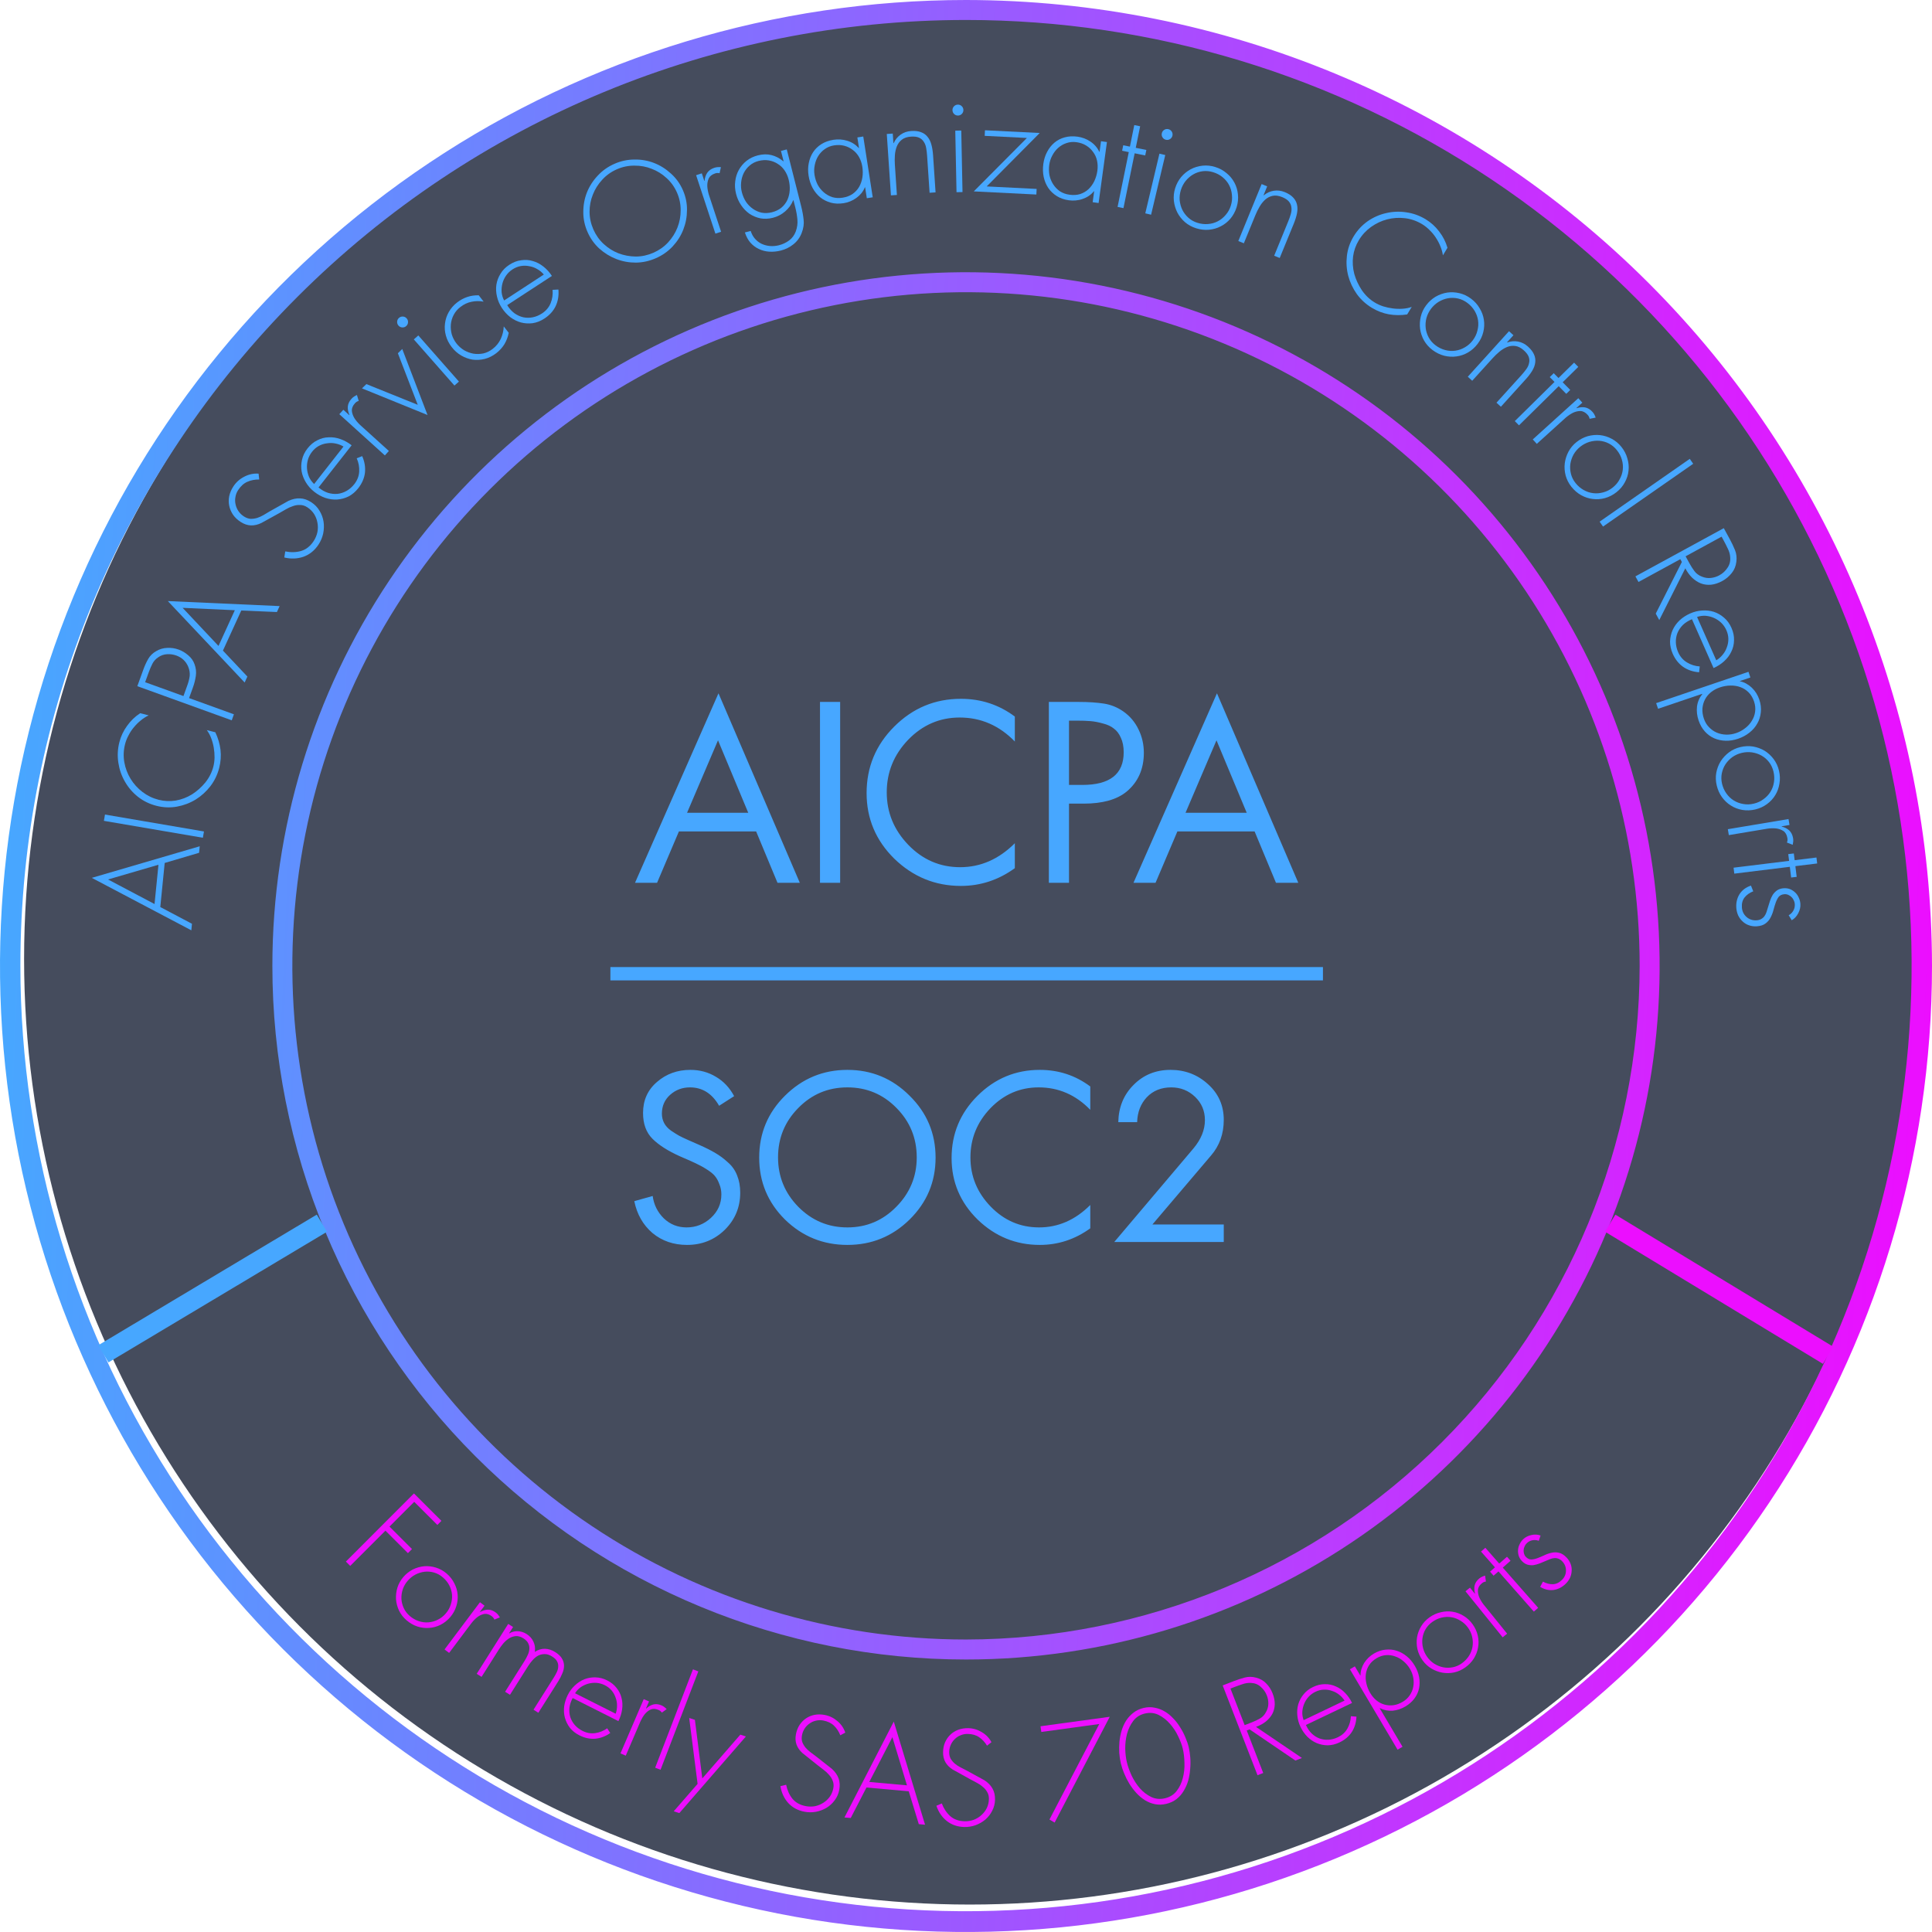 <svg width="98" height="98" viewBox="0 0 98 98" fill="none" xmlns="http://www.w3.org/2000/svg">
<circle opacity="0.76" cx="49.188" cy="48.642" r="47.966" fill="#0B142B"/>
<path d="M49 1.013C58.487 1.013 67.761 3.827 75.649 9.097C83.537 14.368 89.685 21.859 93.315 30.624C96.946 39.389 97.895 49.033 96.045 58.337C94.194 67.642 89.626 76.189 82.917 82.897C76.209 89.605 67.662 94.174 58.358 96.024C49.053 97.875 39.409 96.925 30.644 93.295C21.879 89.664 14.388 83.516 9.117 75.628C3.847 67.74 1.034 58.467 1.034 48.98C1.034 36.258 6.087 24.058 15.083 15.062C24.078 6.067 36.279 1.013 49 1.013ZM49 84.178C55.959 84.178 62.761 82.114 68.547 78.248C74.333 74.382 78.843 68.887 81.506 62.458C84.169 56.029 84.866 48.954 83.508 42.129C82.151 35.304 78.8 29.035 73.879 24.114C68.959 19.194 62.689 15.843 55.864 14.485C49.039 13.127 41.965 13.824 35.535 16.487C29.107 19.15 23.611 23.66 19.745 29.446C15.879 35.232 13.816 42.034 13.816 48.993C13.815 53.614 14.724 58.19 16.492 62.459C18.26 66.728 20.852 70.607 24.119 73.874C27.386 77.142 31.265 79.733 35.535 81.501C39.804 83.269 44.379 84.178 49 84.178ZM49 0C39.308 9.21147e-08 29.834 2.874 21.776 8.258C13.718 13.643 7.438 21.296 3.729 30.25C0.021 39.204 -0.949 49.057 0.942 58.562C2.833 68.067 7.501 76.798 14.354 83.651C21.208 90.503 29.939 95.169 39.445 97.059C48.95 98.949 58.803 97.978 67.756 94.268C76.71 90.558 84.362 84.277 89.745 76.218C95.129 68.159 98.001 58.685 98 48.993C97.986 36.003 92.818 23.548 83.632 14.363C74.446 5.178 61.991 0.013 49 0ZM49 83.164C42.242 83.164 35.635 81.16 30.016 77.405C24.396 73.651 20.017 68.314 17.43 62.07C14.844 55.826 14.167 48.955 15.486 42.327C16.804 35.698 20.059 29.61 24.837 24.831C29.616 20.052 35.705 16.797 42.334 15.479C48.962 14.16 55.833 14.837 62.077 17.423C68.321 20.01 73.657 24.39 77.412 30.009C81.167 35.628 83.171 42.235 83.171 48.993C83.16 58.053 79.557 66.738 73.151 73.144C66.745 79.55 58.059 83.153 49 83.164Z" fill="url(#paint0_linear_252_329)"/>
<path d="M38.355 42.175H34.437L33.33 44.779H32.211L36.445 35.167L40.57 44.779H39.438L38.355 42.175ZM37.954 41.227L36.421 37.552L34.851 41.227H37.954ZM42.616 35.605V44.779H41.594V35.605H42.616ZM51.477 36.347V37.613C50.69 36.802 49.758 36.396 48.679 36.396C47.665 36.396 46.793 36.773 46.063 37.528C45.341 38.282 44.98 39.17 44.98 40.192C44.98 41.214 45.345 42.102 46.075 42.857C46.805 43.611 47.681 43.988 48.703 43.988C49.741 43.988 50.666 43.583 51.477 42.772V44.037C50.65 44.637 49.737 44.938 48.74 44.938C47.442 44.938 46.318 44.479 45.369 43.563C44.428 42.638 43.958 41.527 43.958 40.229C43.958 38.915 44.424 37.791 45.357 36.858C46.298 35.917 47.425 35.447 48.74 35.447C49.762 35.447 50.674 35.747 51.477 36.347ZM54.225 40.764V44.779H53.203V35.605H54.711C55.214 35.605 55.644 35.634 56.001 35.69C56.358 35.747 56.686 35.881 56.986 36.092C57.319 36.327 57.575 36.631 57.753 37.004C57.931 37.369 58.021 37.763 58.021 38.185C58.021 39.012 57.729 39.669 57.145 40.156C56.65 40.561 55.924 40.764 54.967 40.764H54.225ZM54.225 36.554V39.815H54.906C56.301 39.815 56.999 39.264 56.999 38.16C56.999 37.868 56.95 37.621 56.853 37.418C56.764 37.215 56.646 37.061 56.5 36.956C56.362 36.842 56.179 36.757 55.952 36.7C55.725 36.635 55.514 36.595 55.32 36.579C55.125 36.562 54.886 36.554 54.602 36.554H54.225ZM63.64 42.175H59.722L58.615 44.779H57.496L61.73 35.167L65.855 44.779H64.723L63.64 42.175ZM63.239 41.227L61.706 37.552L60.136 41.227H63.239Z" fill="#47A7FF"/>
<path d="M37.239 55.601L36.477 56.09C36.12 55.468 35.627 55.157 34.997 55.157C34.61 55.157 34.276 55.282 33.995 55.532C33.714 55.783 33.574 56.102 33.574 56.489C33.574 56.663 33.612 56.822 33.688 56.967C33.764 57.111 33.881 57.24 34.041 57.354C34.2 57.46 34.333 57.544 34.439 57.604C34.553 57.665 34.712 57.741 34.917 57.832L35.486 58.082C35.813 58.227 36.082 58.363 36.295 58.492C36.507 58.614 36.716 58.769 36.921 58.959C37.133 59.141 37.289 59.361 37.388 59.619C37.494 59.877 37.547 60.169 37.547 60.496C37.547 61.239 37.285 61.869 36.761 62.385C36.238 62.894 35.6 63.148 34.849 63.148C34.166 63.148 33.582 62.947 33.096 62.545C32.618 62.135 32.31 61.596 32.174 60.928L33.107 60.666C33.168 61.114 33.358 61.494 33.676 61.805C33.995 62.108 34.379 62.26 34.826 62.26C35.297 62.26 35.706 62.101 36.056 61.782C36.412 61.456 36.591 61.057 36.591 60.587C36.591 60.397 36.556 60.222 36.488 60.063C36.428 59.896 36.355 59.763 36.272 59.665C36.196 59.566 36.071 59.46 35.896 59.346C35.722 59.232 35.585 59.152 35.486 59.107C35.388 59.054 35.228 58.978 35.008 58.879L34.485 58.651C33.878 58.378 33.415 58.082 33.096 57.764C32.777 57.445 32.618 57.008 32.618 56.455C32.618 55.809 32.853 55.286 33.324 54.883C33.794 54.474 34.359 54.269 35.02 54.269C35.498 54.269 35.93 54.386 36.318 54.622C36.705 54.849 37.012 55.176 37.239 55.601ZM39.819 55.578C40.699 54.705 41.754 54.269 42.984 54.269C44.213 54.269 45.264 54.705 46.137 55.578C47.017 56.443 47.457 57.49 47.457 58.72C47.457 59.949 47.017 60.996 46.137 61.862C45.264 62.719 44.213 63.148 42.984 63.148C41.754 63.148 40.699 62.719 39.819 61.862C38.946 60.996 38.51 59.949 38.51 58.72C38.51 57.49 38.946 56.443 39.819 55.578ZM45.477 56.204C44.794 55.506 43.963 55.157 42.984 55.157C42.005 55.157 41.174 55.506 40.491 56.204C39.808 56.895 39.466 57.729 39.466 58.708C39.466 59.68 39.808 60.515 40.491 61.213C41.181 61.911 42.012 62.26 42.984 62.26C43.955 62.26 44.782 61.911 45.465 61.213C46.156 60.515 46.501 59.68 46.501 58.708C46.501 57.729 46.16 56.895 45.477 56.204ZM55.304 55.111V56.295C54.568 55.536 53.695 55.157 52.686 55.157C51.737 55.157 50.921 55.51 50.238 56.215C49.563 56.921 49.225 57.752 49.225 58.708C49.225 59.665 49.567 60.496 50.25 61.201C50.933 61.907 51.752 62.26 52.709 62.26C53.68 62.26 54.545 61.881 55.304 61.122V62.306C54.53 62.867 53.676 63.148 52.743 63.148C51.529 63.148 50.477 62.719 49.59 61.862C48.709 60.996 48.269 59.957 48.269 58.742C48.269 57.513 48.705 56.462 49.578 55.589C50.459 54.709 51.513 54.269 52.743 54.269C53.699 54.269 54.553 54.55 55.304 55.111ZM58.455 62.112H62.075V63H56.52L60.538 58.253C60.925 57.79 61.119 57.312 61.119 56.819C61.119 56.348 60.952 55.954 60.618 55.635C60.284 55.316 59.882 55.157 59.411 55.157C58.903 55.157 58.489 55.324 58.17 55.658C57.859 55.992 57.696 56.413 57.681 56.921H56.725C56.74 56.162 56.998 55.532 57.499 55.032C58 54.523 58.626 54.269 59.377 54.269C60.113 54.269 60.747 54.512 61.278 54.997C61.809 55.475 62.075 56.079 62.075 56.807C62.075 57.513 61.859 58.117 61.426 58.617L58.455 62.112Z" fill="#47A7FF"/>
<path d="M30.962 49.392H67.106" stroke="url(#paint1_linear_252_329)" stroke-width="0.676" stroke-miterlimit="10"/>
<path d="M81.678 62.046L92.731 68.748" stroke="url(#paint2_linear_252_329)" stroke-width="1.013" stroke-miterlimit="10"/>
<path d="M5.242 68.673L16.328 62.046" stroke="url(#paint3_linear_252_329)" stroke-width="1.013" stroke-miterlimit="10"/>
<path d="M21.011 76.18L19.757 77.436L20.898 78.576L20.692 78.782L19.551 77.642L17.765 79.43L17.545 79.21L20.997 75.754L22.391 77.145L22.185 77.352L21.011 76.18Z" fill="#EC0EFF"/>
<path d="M22.464 80.012C22.33 79.897 22.181 79.815 22.018 79.767C21.858 79.721 21.696 79.707 21.532 79.726C21.374 79.745 21.219 79.794 21.066 79.873C20.919 79.952 20.789 80.057 20.677 80.188C20.567 80.316 20.485 80.459 20.43 80.617C20.378 80.777 20.355 80.939 20.362 81.104C20.372 81.266 20.412 81.422 20.482 81.573C20.551 81.724 20.654 81.857 20.788 81.972C20.926 82.09 21.077 82.176 21.241 82.231C21.404 82.285 21.568 82.306 21.733 82.293C21.897 82.281 22.054 82.236 22.205 82.16C22.358 82.087 22.494 81.981 22.612 81.843C22.733 81.702 22.817 81.55 22.866 81.387C22.92 81.223 22.941 81.059 22.928 80.895C22.916 80.731 22.869 80.572 22.79 80.419C22.714 80.268 22.605 80.133 22.464 80.012ZM22.656 79.818C22.823 79.961 22.953 80.126 23.044 80.311C23.141 80.497 23.197 80.687 23.212 80.882C23.231 81.08 23.208 81.279 23.144 81.48C23.083 81.678 22.981 81.861 22.838 82.028C22.694 82.195 22.529 82.326 22.34 82.421C22.154 82.512 21.962 82.563 21.764 82.576C21.569 82.591 21.371 82.567 21.17 82.503C20.975 82.438 20.794 82.334 20.626 82.191C20.462 82.051 20.334 81.888 20.243 81.702C20.156 81.519 20.104 81.327 20.088 81.126C20.076 80.927 20.099 80.731 20.157 80.537C20.218 80.339 20.318 80.16 20.455 79.999C20.596 79.835 20.757 79.706 20.94 79.612C21.125 79.521 21.317 79.466 21.515 79.447C21.716 79.432 21.915 79.454 22.113 79.516C22.311 79.577 22.492 79.677 22.656 79.818Z" fill="#EC0EFF"/>
<path d="M24.345 81.759L24.355 81.767C24.486 81.692 24.618 81.654 24.75 81.65C24.886 81.649 25.017 81.697 25.145 81.793C25.194 81.829 25.233 81.867 25.263 81.905C25.297 81.947 25.328 81.992 25.357 82.04L25.077 82.154C25.062 82.116 25.043 82.083 25.021 82.056C25.002 82.031 24.977 82.007 24.946 81.983C24.814 81.885 24.687 81.846 24.564 81.867C24.444 81.89 24.329 81.942 24.22 82.022C24.115 82.105 24.016 82.204 23.925 82.319C23.839 82.433 23.764 82.533 23.699 82.619L22.782 83.843L22.549 83.668L24.345 81.273L24.578 81.448L24.345 81.759Z" fill="#EC0EFF"/>
<path d="M25.825 82.846L25.836 82.853C25.968 82.773 26.112 82.736 26.266 82.742C26.425 82.75 26.571 82.797 26.706 82.882C26.871 82.986 26.988 83.116 27.058 83.273C27.133 83.428 27.157 83.601 27.128 83.792C27.294 83.683 27.465 83.63 27.642 83.634C27.822 83.64 27.994 83.695 28.158 83.799C28.322 83.903 28.438 84.011 28.504 84.125C28.574 84.241 28.609 84.363 28.61 84.491C28.611 84.619 28.582 84.749 28.524 84.881C28.47 85.016 28.399 85.152 28.312 85.291L27.308 86.879L27.062 86.724L28.086 85.102C28.148 85.004 28.201 84.907 28.246 84.812C28.29 84.718 28.313 84.625 28.315 84.534C28.322 84.442 28.302 84.352 28.254 84.266C28.21 84.182 28.128 84.102 28.007 84.026C27.876 83.943 27.751 83.902 27.632 83.904C27.516 83.902 27.406 83.927 27.302 83.978C27.201 84.032 27.107 84.108 27.02 84.206C26.934 84.301 26.857 84.403 26.788 84.512L25.868 85.969L25.621 85.814L26.607 84.252C26.669 84.154 26.723 84.052 26.769 83.948C26.818 83.847 26.845 83.746 26.851 83.648C26.86 83.546 26.841 83.45 26.796 83.36C26.753 83.266 26.669 83.18 26.545 83.102C26.413 83.019 26.286 82.982 26.163 82.991C26.043 83.002 25.93 83.04 25.822 83.105C25.718 83.172 25.622 83.257 25.532 83.359C25.446 83.463 25.37 83.566 25.306 83.668L24.427 85.059L24.181 84.904L25.779 82.373L26.026 82.529L25.825 82.846Z" fill="#EC0EFF"/>
<path d="M31.23 86.927C31.277 86.796 31.3 86.66 31.298 86.519C31.3 86.38 31.277 86.245 31.227 86.113C31.183 85.98 31.116 85.859 31.025 85.75C30.935 85.642 30.82 85.553 30.681 85.483C30.546 85.415 30.404 85.375 30.256 85.363C30.111 85.353 29.971 85.367 29.835 85.405C29.7 85.443 29.573 85.503 29.455 85.584C29.341 85.666 29.246 85.768 29.17 85.89L31.23 86.927ZM29.048 86.133C28.959 86.301 28.904 86.467 28.884 86.631C28.868 86.797 28.883 86.954 28.929 87.103C28.977 87.248 29.053 87.381 29.157 87.501C29.265 87.623 29.396 87.723 29.55 87.8C29.759 87.905 29.972 87.943 30.19 87.912C30.409 87.882 30.612 87.801 30.799 87.668L30.955 87.906C30.715 88.075 30.461 88.172 30.192 88.196C29.926 88.217 29.659 88.16 29.393 88.026C29.196 87.927 29.035 87.8 28.91 87.645C28.791 87.488 28.706 87.317 28.654 87.131C28.606 86.948 28.594 86.756 28.618 86.555C28.646 86.356 28.707 86.162 28.802 85.973C28.895 85.788 29.015 85.628 29.16 85.493C29.307 85.354 29.469 85.249 29.645 85.178C29.825 85.109 30.012 85.078 30.207 85.085C30.404 85.087 30.601 85.138 30.798 85.237C30.998 85.338 31.158 85.467 31.278 85.624C31.403 85.778 31.486 85.949 31.528 86.134C31.576 86.318 31.585 86.511 31.555 86.714C31.528 86.913 31.465 87.109 31.368 87.302L29.048 86.133Z" fill="#EC0EFF"/>
<path d="M32.768 86.661L32.78 86.666C32.89 86.563 33.008 86.494 33.136 86.459C33.267 86.426 33.407 86.441 33.554 86.504C33.609 86.528 33.656 86.555 33.695 86.586C33.737 86.618 33.778 86.654 33.817 86.695L33.572 86.872C33.549 86.838 33.523 86.811 33.495 86.789C33.471 86.769 33.441 86.752 33.405 86.737C33.254 86.672 33.121 86.664 33.006 86.714C32.895 86.765 32.796 86.842 32.709 86.946C32.626 87.051 32.554 87.171 32.492 87.304C32.436 87.435 32.387 87.55 32.344 87.65L31.742 89.055L31.474 88.94L32.653 86.189L32.921 86.304L32.768 86.661Z" fill="#EC0EFF"/>
<path d="M33.506 89.77L33.234 89.666L35.15 84.676L35.422 84.781L33.506 89.77Z" fill="#EC0EFF"/>
<path d="M34.959 87.145L35.249 87.239L35.624 90.209L37.553 87.989L37.836 88.081L34.459 91.969L34.175 91.877L35.385 90.486L34.959 87.145Z" fill="#EC0EFF"/>
<path d="M42.625 88.023C42.548 87.828 42.44 87.665 42.302 87.533C42.169 87.403 41.987 87.316 41.758 87.272C41.631 87.248 41.507 87.251 41.387 87.281C41.268 87.307 41.16 87.355 41.064 87.425C40.968 87.49 40.886 87.574 40.819 87.675C40.751 87.777 40.705 87.891 40.681 88.019C40.657 88.146 40.662 88.261 40.695 88.364C40.733 88.463 40.788 88.557 40.859 88.646C40.932 88.73 41.014 88.807 41.106 88.877C41.198 88.947 41.289 89.014 41.378 89.08L42.204 89.73C42.365 89.879 42.476 90.039 42.536 90.208C42.6 90.379 42.612 90.572 42.571 90.788C42.534 90.988 42.456 91.165 42.34 91.318C42.227 91.473 42.089 91.601 41.924 91.701C41.761 91.798 41.581 91.865 41.385 91.903C41.194 91.937 41.001 91.936 40.806 91.899C40.471 91.836 40.195 91.687 39.98 91.453C39.77 91.216 39.639 90.932 39.587 90.601L39.877 90.531C39.931 90.804 40.036 91.04 40.193 91.236C40.353 91.433 40.58 91.56 40.873 91.615C41.03 91.645 41.185 91.645 41.34 91.618C41.496 91.585 41.636 91.528 41.761 91.447C41.891 91.365 42.001 91.263 42.09 91.139C42.18 91.011 42.24 90.867 42.271 90.705C42.296 90.57 42.286 90.447 42.241 90.337C42.201 90.224 42.139 90.122 42.055 90.032C41.976 89.938 41.884 89.852 41.78 89.775C41.677 89.694 41.579 89.619 41.487 89.549L40.708 88.927C40.565 88.799 40.464 88.657 40.406 88.501C40.348 88.34 40.337 88.165 40.373 87.974C40.407 87.795 40.467 87.638 40.555 87.5C40.647 87.364 40.755 87.252 40.882 87.166C41.013 87.077 41.158 87.016 41.318 86.985C41.482 86.954 41.653 86.956 41.831 86.99C42.073 87.035 42.289 87.14 42.478 87.303C42.668 87.462 42.8 87.656 42.876 87.885L42.625 88.023Z" fill="#EC0EFF"/>
<path d="M45.266 88.117L44.094 90.389L46.006 90.561L45.266 88.117ZM43.952 90.67L43.153 92.218L42.835 92.19L45.337 87.327L46.923 92.558L46.606 92.529L46.096 90.863L43.952 90.67Z" fill="#EC0EFF"/>
<path d="M50.067 88.549C49.958 88.37 49.825 88.227 49.667 88.12C49.514 88.013 49.32 87.957 49.087 87.953C48.958 87.95 48.836 87.974 48.723 88.023C48.609 88.068 48.511 88.133 48.427 88.218C48.343 88.299 48.277 88.394 48.227 88.506C48.177 88.617 48.151 88.738 48.148 88.867C48.146 88.997 48.17 89.109 48.219 89.206C48.274 89.297 48.343 89.381 48.428 89.456C48.513 89.527 48.607 89.589 48.71 89.643C48.812 89.697 48.913 89.749 49.011 89.798L49.935 90.303C50.118 90.423 50.254 90.562 50.341 90.719C50.433 90.877 50.477 91.066 50.472 91.286C50.468 91.489 50.421 91.676 50.331 91.847C50.246 92.018 50.131 92.167 49.986 92.294C49.84 92.416 49.674 92.512 49.487 92.582C49.304 92.647 49.114 92.678 48.915 92.674C48.574 92.667 48.278 92.566 48.027 92.371C47.78 92.172 47.604 91.913 47.498 91.596L47.772 91.478C47.871 91.739 48.013 91.954 48.2 92.122C48.391 92.29 48.636 92.377 48.934 92.383C49.094 92.386 49.247 92.361 49.395 92.308C49.544 92.25 49.672 92.171 49.783 92.069C49.897 91.968 49.988 91.849 50.056 91.712C50.123 91.57 50.159 91.418 50.162 91.254C50.165 91.115 50.135 90.996 50.072 90.895C50.013 90.79 49.935 90.7 49.837 90.625C49.744 90.545 49.639 90.476 49.524 90.418C49.409 90.355 49.3 90.297 49.197 90.243L48.325 89.759C48.163 89.656 48.04 89.533 47.957 89.388C47.873 89.24 47.833 89.068 47.837 88.874C47.841 88.692 47.874 88.527 47.938 88.377C48.006 88.227 48.095 88.099 48.205 87.993C48.319 87.883 48.453 87.799 48.605 87.742C48.762 87.685 48.931 87.658 49.112 87.661C49.359 87.666 49.589 87.734 49.802 87.863C50.015 87.988 50.178 88.158 50.291 88.372L50.067 88.549Z" fill="#EC0EFF"/>
<path d="M52.82 87.853L52.781 87.564L56.292 87.083L53.496 92.449L53.233 92.296L55.76 87.45L52.82 87.853Z" fill="#EC0EFF"/>
<path d="M59.093 91.217C59.344 91.157 59.543 91.033 59.688 90.843C59.833 90.654 59.937 90.437 59.998 90.192C60.063 89.942 60.091 89.686 60.081 89.422C60.075 89.154 60.047 88.913 59.996 88.699C59.951 88.511 59.873 88.302 59.761 88.071C59.653 87.84 59.514 87.63 59.346 87.44C59.181 87.249 58.99 87.099 58.775 86.991C58.559 86.883 58.325 86.859 58.074 86.918C57.822 86.978 57.624 87.104 57.48 87.298C57.336 87.492 57.23 87.711 57.165 87.957C57.103 88.201 57.074 88.452 57.077 88.708C57.085 88.963 57.111 89.184 57.156 89.373C57.206 89.587 57.287 89.815 57.398 90.059C57.512 90.297 57.652 90.514 57.818 90.709C57.986 90.899 58.178 91.046 58.393 91.15C58.608 91.254 58.842 91.276 59.093 91.217ZM58.007 86.635C58.203 86.589 58.39 86.584 58.568 86.622C58.748 86.654 58.915 86.716 59.07 86.808C59.228 86.899 59.373 87.015 59.504 87.156C59.638 87.293 59.756 87.444 59.857 87.61C59.962 87.772 60.051 87.941 60.124 88.118C60.201 88.294 60.259 88.464 60.298 88.628C60.336 88.791 60.363 88.969 60.377 89.16C60.392 89.351 60.389 89.546 60.37 89.746C60.355 89.944 60.322 90.138 60.269 90.327C60.216 90.512 60.139 90.685 60.04 90.846C59.946 91.006 59.825 91.143 59.68 91.257C59.534 91.371 59.361 91.452 59.16 91.5C58.959 91.547 58.768 91.553 58.586 91.516C58.405 91.479 58.234 91.412 58.073 91.312C57.917 91.212 57.773 91.092 57.642 90.95C57.51 90.804 57.391 90.647 57.285 90.477C57.182 90.307 57.094 90.133 57.022 89.956C56.948 89.778 56.893 89.608 56.854 89.444C56.815 89.281 56.788 89.104 56.774 88.912C56.764 88.72 56.767 88.529 56.784 88.339C56.804 88.144 56.842 87.956 56.896 87.775C56.954 87.589 57.031 87.42 57.128 87.269C57.229 87.116 57.351 86.986 57.493 86.877C57.638 86.763 57.81 86.682 58.007 86.635Z" fill="#EC0EFF"/>
<path d="M63.503 87.364C63.644 87.309 63.779 87.245 63.908 87.172C64.037 87.099 64.141 86.989 64.218 86.843C64.293 86.712 64.332 86.574 64.336 86.429C64.338 86.28 64.313 86.137 64.259 86C64.194 85.831 64.091 85.685 63.951 85.564C63.815 85.44 63.651 85.374 63.457 85.366C63.315 85.356 63.17 85.378 63.024 85.43C62.876 85.478 62.735 85.528 62.602 85.58L62.415 85.652L63.135 87.507L63.503 87.364ZM66.04 89.173L65.708 89.302L63.385 87.722L63.24 87.778L64.077 89.935L63.787 90.047L62.02 85.493L62.587 85.273C62.773 85.201 62.958 85.141 63.143 85.092C63.328 85.043 63.519 85.046 63.715 85.099C63.926 85.152 64.099 85.251 64.234 85.398C64.373 85.539 64.479 85.706 64.554 85.9C64.631 86.097 64.666 86.284 64.661 86.463C64.655 86.636 64.612 86.796 64.535 86.942C64.456 87.084 64.346 87.213 64.205 87.328C64.067 87.437 63.902 87.526 63.711 87.596L66.04 89.173Z" fill="#EC0EFF"/>
<path d="M68.202 86.262C68.127 86.145 68.034 86.044 67.922 85.959C67.813 85.873 67.692 85.809 67.558 85.768C67.426 85.721 67.289 85.7 67.149 85.706C67.008 85.711 66.868 85.747 66.728 85.814C66.591 85.879 66.473 85.966 66.373 86.076C66.277 86.184 66.202 86.303 66.15 86.433C66.097 86.563 66.067 86.7 66.059 86.842C66.054 86.983 66.077 87.12 66.126 87.254L68.202 86.262ZM66.243 87.499C66.321 87.672 66.419 87.816 66.536 87.932C66.658 88.046 66.791 88.13 66.936 88.185C67.08 88.235 67.231 88.256 67.389 88.248C67.551 88.237 67.71 88.195 67.865 88.12C68.075 88.02 68.235 87.875 68.344 87.684C68.454 87.493 68.513 87.283 68.523 87.054L68.806 87.076C68.793 87.369 68.715 87.629 68.57 87.856C68.423 88.078 68.216 88.254 67.948 88.382C67.749 88.477 67.551 88.526 67.352 88.53C67.156 88.529 66.969 88.492 66.791 88.419C66.617 88.345 66.458 88.237 66.314 88.095C66.174 87.952 66.058 87.785 65.967 87.595C65.878 87.408 65.825 87.217 65.807 87.02C65.787 86.819 65.803 86.627 65.855 86.445C65.91 86.261 66 86.094 66.124 85.944C66.246 85.79 66.406 85.666 66.605 85.572C66.807 85.475 67.006 85.427 67.203 85.429C67.401 85.425 67.587 85.463 67.758 85.543C67.933 85.617 68.091 85.728 68.232 85.875C68.372 86.018 68.489 86.187 68.582 86.382L66.243 87.499Z" fill="#EC0EFF"/>
<path d="M68.999 84.988L69.01 84.981C69.01 84.871 69.026 84.763 69.059 84.658C69.094 84.547 69.141 84.444 69.2 84.349C69.262 84.251 69.334 84.164 69.413 84.087C69.497 84.007 69.587 83.939 69.683 83.881C69.88 83.765 70.079 83.697 70.279 83.679C70.476 83.657 70.666 83.675 70.846 83.734C71.03 83.791 71.201 83.885 71.36 84.017C71.516 84.145 71.651 84.304 71.763 84.493C71.875 84.683 71.949 84.875 71.984 85.07C72.02 85.265 72.019 85.454 71.982 85.636C71.944 85.819 71.868 85.99 71.751 86.15C71.635 86.309 71.48 86.446 71.287 86.56C71.086 86.679 70.873 86.751 70.646 86.775C70.421 86.793 70.205 86.75 69.998 86.647L69.987 86.654L71.143 88.604L70.892 88.752L68.474 84.674L68.724 84.525L68.999 84.988ZM69.828 84.112C69.664 84.209 69.538 84.326 69.449 84.465C69.36 84.603 69.305 84.751 69.284 84.909C69.262 85.068 69.271 85.231 69.31 85.398C69.347 85.562 69.412 85.722 69.504 85.878C69.594 86.03 69.702 86.157 69.828 86.258C69.951 86.356 70.085 86.425 70.229 86.465C70.373 86.505 70.525 86.515 70.684 86.496C70.841 86.473 70.998 86.416 71.154 86.323C71.302 86.235 71.42 86.125 71.508 85.993C71.599 85.858 71.658 85.718 71.686 85.57C71.716 85.417 71.716 85.261 71.688 85.103C71.659 84.944 71.602 84.792 71.516 84.647C71.427 84.499 71.32 84.372 71.192 84.267C71.066 84.156 70.927 84.075 70.777 84.024C70.627 83.967 70.471 83.944 70.307 83.956C70.143 83.968 69.984 84.02 69.828 84.112Z" fill="#EC0EFF"/>
<path d="M72.655 82.271C72.511 82.373 72.395 82.498 72.309 82.645C72.226 82.789 72.174 82.943 72.153 83.106C72.133 83.264 72.142 83.427 72.183 83.594C72.224 83.756 72.294 83.907 72.395 84.048C72.493 84.185 72.611 84.299 72.751 84.391C72.894 84.48 73.046 84.541 73.208 84.574C73.367 84.604 73.528 84.603 73.691 84.571C73.854 84.54 74.008 84.473 74.152 84.37C74.3 84.264 74.42 84.139 74.513 83.993C74.605 83.848 74.665 83.694 74.692 83.531C74.719 83.369 74.714 83.205 74.677 83.041C74.643 82.874 74.573 82.717 74.468 82.569C74.36 82.418 74.233 82.299 74.086 82.213C73.94 82.12 73.786 82.061 73.624 82.033C73.461 82.006 73.296 82.013 73.128 82.052C72.964 82.09 72.806 82.163 72.655 82.271ZM72.513 82.038C72.692 81.91 72.883 81.824 73.085 81.781C73.289 81.731 73.487 81.722 73.68 81.755C73.876 81.784 74.064 81.855 74.243 81.965C74.421 82.072 74.573 82.215 74.701 82.395C74.829 82.574 74.916 82.767 74.962 82.973C75.006 83.175 75.01 83.374 74.974 83.569C74.942 83.762 74.87 83.948 74.76 84.128C74.65 84.301 74.505 84.452 74.326 84.58C74.15 84.706 73.961 84.79 73.759 84.834C73.56 84.875 73.361 84.879 73.162 84.845C72.967 84.809 72.782 84.74 72.607 84.636C72.43 84.529 72.28 84.389 72.157 84.217C72.032 84.041 71.946 83.853 71.899 83.654C71.855 83.451 71.848 83.252 71.878 83.056C71.911 82.857 71.981 82.669 72.088 82.492C72.195 82.314 72.337 82.163 72.513 82.038Z" fill="#EC0EFF"/>
<path d="M74.808 80.836L74.819 80.828C74.779 80.682 74.773 80.545 74.802 80.415C74.835 80.283 74.913 80.167 75.038 80.066C75.085 80.028 75.132 79.999 75.177 79.98C75.225 79.957 75.277 79.938 75.331 79.922L75.373 80.222C75.332 80.227 75.296 80.237 75.263 80.252C75.234 80.264 75.205 80.283 75.174 80.307C75.046 80.411 74.977 80.525 74.967 80.65C74.96 80.772 74.982 80.897 75.034 81.022C75.088 81.145 75.16 81.265 75.249 81.382C75.339 81.493 75.418 81.591 75.486 81.675L76.449 82.868L76.222 83.052L74.336 80.717L74.564 80.533L74.808 80.836Z" fill="#EC0EFF"/>
<path d="M78.024 81.557L77.805 81.749L76.009 79.709L75.761 79.927L75.582 79.722L75.83 79.504L75.124 78.703L75.343 78.51L76.048 79.312L76.442 78.966L76.621 79.17L76.228 79.516L78.024 81.557Z" fill="#EC0EFF"/>
<path d="M78.054 78.158C77.948 78.117 77.839 78.107 77.729 78.13C77.622 78.15 77.526 78.201 77.443 78.282C77.396 78.327 77.36 78.38 77.335 78.441C77.306 78.498 77.29 78.559 77.286 78.623C77.282 78.687 77.289 78.75 77.306 78.811C77.324 78.873 77.355 78.927 77.4 78.973C77.484 79.06 77.575 79.104 77.673 79.105C77.771 79.101 77.875 79.078 77.986 79.037C78.096 78.996 78.212 78.947 78.332 78.891C78.455 78.831 78.579 78.789 78.705 78.763C78.827 78.734 78.951 78.735 79.076 78.764C79.204 78.79 79.331 78.869 79.457 78.999C79.553 79.098 79.624 79.208 79.668 79.327C79.712 79.441 79.73 79.559 79.722 79.681C79.717 79.8 79.689 79.917 79.639 80.032C79.585 80.145 79.51 80.248 79.414 80.341C79.234 80.515 79.028 80.619 78.796 80.652C78.563 80.679 78.339 80.626 78.124 80.491L78.266 80.228C78.433 80.319 78.598 80.362 78.763 80.359C78.928 80.355 79.082 80.284 79.225 80.145C79.361 80.013 79.431 79.855 79.433 79.672C79.436 79.489 79.371 79.329 79.239 79.193C79.176 79.128 79.109 79.084 79.039 79.061C78.972 79.036 78.904 79.027 78.833 79.035C78.766 79.041 78.696 79.058 78.622 79.087C78.551 79.114 78.481 79.143 78.41 79.176C78.308 79.22 78.205 79.263 78.101 79.304C77.996 79.345 77.892 79.374 77.788 79.391C77.684 79.402 77.583 79.394 77.486 79.368C77.386 79.339 77.292 79.28 77.205 79.19C77.126 79.109 77.071 79.022 77.039 78.926C77.007 78.825 76.995 78.726 77.002 78.628C77.007 78.527 77.033 78.43 77.08 78.336C77.124 78.239 77.185 78.153 77.262 78.078C77.371 77.972 77.509 77.901 77.678 77.864C77.846 77.826 78.002 77.835 78.145 77.889L78.054 78.158Z" fill="#EC0EFF"/>
<path d="M5.48 44.611L7.839 45.857L8.038 43.864L5.48 44.611ZM8.131 46.009L9.738 46.859L9.705 47.19L4.656 44.529L10.131 42.927L10.098 43.258L8.354 43.773L8.131 46.009Z" fill="#47A7FF"/>
<path d="M10.346 42.176L10.291 42.495L5.27 41.637L5.325 41.318L10.346 42.176Z" fill="#47A7FF"/>
<path d="M7.543 36.287C7.401 36.353 7.268 36.438 7.144 36.541C7.016 36.643 6.898 36.76 6.791 36.891C6.684 37.017 6.594 37.154 6.519 37.303C6.441 37.446 6.383 37.593 6.344 37.746C6.265 38.056 6.253 38.362 6.306 38.663C6.36 38.965 6.465 39.245 6.623 39.504C6.78 39.762 6.982 39.985 7.227 40.172C7.472 40.36 7.745 40.492 8.047 40.569C8.335 40.642 8.624 40.654 8.915 40.608C9.207 40.556 9.482 40.452 9.74 40.294C9.99 40.134 10.215 39.934 10.415 39.692C10.613 39.444 10.749 39.175 10.823 38.882C10.86 38.738 10.88 38.585 10.883 38.423C10.884 38.256 10.87 38.09 10.843 37.925C10.815 37.76 10.772 37.6 10.713 37.446C10.655 37.292 10.58 37.155 10.49 37.034L10.922 37.144C11.059 37.429 11.146 37.726 11.185 38.033C11.22 38.334 11.198 38.638 11.121 38.944C11.034 39.288 10.885 39.599 10.675 39.876C10.461 40.152 10.211 40.379 9.924 40.557C9.633 40.734 9.317 40.853 8.976 40.916C8.631 40.977 8.286 40.964 7.941 40.876C7.591 40.788 7.279 40.636 7.003 40.422C6.729 40.204 6.508 39.948 6.341 39.655C6.169 39.361 6.057 39.042 6.005 38.699C5.949 38.35 5.966 38.001 6.054 37.652C6.13 37.35 6.261 37.072 6.447 36.817C6.628 36.561 6.849 36.348 7.111 36.177L7.543 36.287Z" fill="#47A7FF"/>
<path d="M9.505 34.755C9.562 34.598 9.601 34.444 9.622 34.294C9.638 34.142 9.614 33.985 9.548 33.822C9.433 33.546 9.231 33.355 8.943 33.251C8.795 33.198 8.64 33.175 8.479 33.184C8.318 33.193 8.171 33.242 8.037 33.333C7.9 33.422 7.797 33.536 7.728 33.673C7.659 33.811 7.597 33.954 7.544 34.102L7.362 34.604L9.306 35.307L9.505 34.755ZM11.865 36.233L11.755 36.538L6.966 34.806L7.272 33.961C7.341 33.77 7.421 33.594 7.514 33.431C7.608 33.264 7.745 33.129 7.926 33.027C8.102 32.923 8.289 32.869 8.487 32.864C8.683 32.853 8.876 32.882 9.066 32.951C9.24 33.014 9.401 33.111 9.55 33.241C9.701 33.367 9.807 33.518 9.868 33.693C9.941 33.888 9.963 34.085 9.934 34.285C9.905 34.485 9.855 34.68 9.787 34.87L9.591 35.41L11.865 36.233Z" fill="#47A7FF"/>
<path d="M9.263 30.832L11.083 32.765L11.912 30.953L9.263 30.832ZM11.308 33.002L12.548 34.319L12.41 34.62L8.513 30.489L14.184 30.744L14.046 31.045L12.239 30.968L11.308 33.002Z" fill="#47A7FF"/>
<path d="M13.149 24.322C12.93 24.319 12.73 24.358 12.549 24.438C12.369 24.515 12.213 24.655 12.08 24.858C12.006 24.971 11.96 25.092 11.941 25.219C11.918 25.344 11.921 25.467 11.95 25.588C11.975 25.707 12.022 25.819 12.093 25.924C12.164 26.03 12.256 26.12 12.369 26.194C12.482 26.267 12.595 26.309 12.708 26.318C12.819 26.321 12.931 26.305 13.044 26.272C13.154 26.236 13.261 26.188 13.366 26.127C13.47 26.066 13.571 26.006 13.669 25.946L14.626 25.409C14.834 25.313 15.031 25.27 15.219 25.28C15.409 25.286 15.6 25.352 15.792 25.477C15.969 25.593 16.108 25.738 16.21 25.912C16.314 26.082 16.382 26.267 16.413 26.465C16.442 26.661 16.434 26.861 16.393 27.065C16.349 27.262 16.271 27.448 16.158 27.621C15.963 27.919 15.71 28.125 15.399 28.239C15.086 28.347 14.76 28.36 14.421 28.278L14.469 27.97C14.754 28.027 15.023 28.02 15.274 27.948C15.528 27.872 15.741 27.704 15.911 27.444C16.002 27.304 16.065 27.154 16.1 26.994C16.131 26.831 16.132 26.674 16.103 26.52C16.076 26.363 16.021 26.217 15.938 26.081C15.85 25.943 15.735 25.828 15.592 25.734C15.471 25.655 15.349 25.616 15.225 25.615C15.101 25.609 14.978 25.628 14.857 25.673C14.735 25.712 14.616 25.766 14.5 25.835C14.381 25.903 14.269 25.967 14.165 26.028L13.255 26.53C13.075 26.617 12.897 26.657 12.724 26.651C12.546 26.643 12.373 26.583 12.203 26.472C12.045 26.369 11.917 26.248 11.819 26.108C11.725 25.966 11.661 25.816 11.628 25.66C11.594 25.498 11.594 25.334 11.627 25.168C11.663 24.997 11.733 24.833 11.837 24.675C11.977 24.46 12.164 24.294 12.396 24.177C12.625 24.058 12.865 24.007 13.116 24.026L13.149 24.322Z" fill="#47A7FF"/>
<path d="M17.424 22.651C17.299 22.576 17.164 22.525 17.019 22.497C16.877 22.466 16.733 22.463 16.587 22.487C16.441 22.504 16.303 22.548 16.173 22.619C16.043 22.689 15.928 22.788 15.828 22.916C15.73 23.041 15.659 23.178 15.616 23.329C15.576 23.475 15.561 23.622 15.573 23.769C15.584 23.916 15.619 24.058 15.677 24.196C15.739 24.33 15.824 24.449 15.933 24.552L17.424 22.651ZM16.157 24.727C16.311 24.854 16.47 24.944 16.634 24.998C16.801 25.049 16.966 25.066 17.128 25.05C17.287 25.031 17.439 24.98 17.584 24.898C17.731 24.813 17.861 24.699 17.973 24.557C18.123 24.365 18.206 24.154 18.22 23.923C18.234 23.693 18.192 23.467 18.095 23.247L18.372 23.137C18.496 23.418 18.542 23.699 18.512 23.98C18.478 24.258 18.364 24.519 18.172 24.765C18.029 24.946 17.866 25.085 17.681 25.182C17.495 25.272 17.302 25.324 17.1 25.338C16.902 25.35 16.702 25.322 16.501 25.256C16.302 25.187 16.116 25.084 15.942 24.947C15.771 24.813 15.631 24.657 15.523 24.48C15.411 24.3 15.337 24.113 15.301 23.918C15.267 23.719 15.274 23.52 15.32 23.321C15.364 23.119 15.457 22.927 15.599 22.746C15.744 22.561 15.91 22.423 16.095 22.333C16.28 22.237 16.472 22.186 16.672 22.182C16.87 22.171 17.07 22.201 17.272 22.274C17.471 22.343 17.659 22.448 17.837 22.587L16.157 24.727Z" fill="#47A7FF"/>
<path d="M17.716 21.057L17.725 21.047C17.661 20.904 17.633 20.763 17.642 20.626C17.654 20.485 17.716 20.353 17.828 20.23C17.87 20.183 17.913 20.146 17.956 20.119C18.002 20.088 18.052 20.06 18.105 20.035L18.196 20.336C18.155 20.347 18.119 20.363 18.088 20.384C18.061 20.401 18.033 20.425 18.006 20.455C17.891 20.582 17.839 20.71 17.848 20.84C17.861 20.967 17.904 21.09 17.977 21.211C18.052 21.328 18.146 21.44 18.256 21.546C18.366 21.645 18.462 21.733 18.546 21.808L19.726 22.876L19.522 23.101L17.212 21.01L17.416 20.785L17.716 21.057Z" fill="#47A7FF"/>
<path d="M21.19 20.534L20.182 17.919L20.404 17.702L21.686 21.051L18.361 19.7L18.584 19.483L21.19 20.534Z" fill="#47A7FF"/>
<path d="M20.238 16.125C20.295 16.075 20.362 16.052 20.438 16.057C20.515 16.061 20.578 16.093 20.628 16.15C20.679 16.207 20.702 16.274 20.697 16.351C20.692 16.427 20.661 16.49 20.604 16.541C20.546 16.591 20.479 16.614 20.403 16.609C20.327 16.604 20.264 16.573 20.213 16.516C20.163 16.458 20.14 16.391 20.145 16.315C20.149 16.239 20.18 16.176 20.238 16.125ZM23.279 19.356L23.051 19.557L20.991 17.216L21.219 17.015L23.279 19.356Z" fill="#47A7FF"/>
<path d="M24.532 15.3C24.316 15.263 24.11 15.265 23.916 15.308C23.719 15.346 23.531 15.434 23.353 15.572C23.207 15.684 23.094 15.817 23.014 15.97C22.933 16.123 22.885 16.286 22.869 16.457C22.855 16.621 22.87 16.788 22.915 16.958C22.965 17.124 23.043 17.277 23.15 17.416C23.257 17.554 23.386 17.67 23.538 17.764C23.69 17.851 23.849 17.909 24.015 17.94C24.182 17.965 24.349 17.961 24.517 17.928C24.685 17.889 24.842 17.813 24.988 17.7C25.166 17.563 25.303 17.395 25.399 17.195C25.492 16.993 25.544 16.78 25.553 16.556L25.805 16.882C25.765 17.089 25.692 17.281 25.586 17.46C25.477 17.635 25.339 17.787 25.172 17.916C24.99 18.056 24.795 18.153 24.587 18.206C24.381 18.257 24.178 18.269 23.976 18.243C23.775 18.211 23.582 18.141 23.397 18.034C23.212 17.927 23.05 17.783 22.91 17.601C22.772 17.423 22.675 17.231 22.618 17.025C22.561 16.819 22.546 16.615 22.572 16.414C22.595 16.208 22.659 16.015 22.762 15.832C22.866 15.644 23.009 15.479 23.191 15.339C23.351 15.216 23.521 15.124 23.702 15.064C23.887 15.001 24.081 14.973 24.285 14.98L24.532 15.3Z" fill="#47A7FF"/>
<path d="M27.586 13.926C27.492 13.815 27.381 13.723 27.253 13.651C27.129 13.576 26.995 13.527 26.85 13.503C26.707 13.473 26.562 13.47 26.417 13.495C26.272 13.52 26.132 13.577 25.996 13.665C25.864 13.751 25.754 13.858 25.665 13.986C25.58 14.112 25.519 14.245 25.483 14.387C25.447 14.529 25.434 14.675 25.445 14.824C25.46 14.97 25.502 15.109 25.572 15.241L27.586 13.926ZM25.727 15.478C25.832 15.647 25.953 15.783 26.091 15.887C26.232 15.988 26.382 16.057 26.54 16.093C26.696 16.126 26.855 16.127 27.018 16.096C27.185 16.063 27.343 15.997 27.494 15.898C27.698 15.765 27.843 15.592 27.93 15.38C28.017 15.167 28.05 14.941 28.029 14.702L28.325 14.686C28.352 14.991 28.306 15.271 28.187 15.526C28.066 15.778 27.876 15.988 27.615 16.158C27.423 16.284 27.224 16.362 27.019 16.394C26.815 16.419 26.616 16.407 26.422 16.356C26.231 16.303 26.052 16.214 25.883 16.087C25.718 15.958 25.575 15.801 25.454 15.616C25.336 15.435 25.254 15.244 25.209 15.042C25.161 14.837 25.151 14.636 25.179 14.441C25.211 14.242 25.281 14.057 25.389 13.884C25.494 13.708 25.643 13.557 25.835 13.431C26.031 13.303 26.231 13.226 26.435 13.201C26.64 13.169 26.838 13.183 27.027 13.242C27.218 13.295 27.396 13.388 27.564 13.521C27.729 13.65 27.873 13.809 27.996 13.997L25.727 15.478Z" fill="#47A7FF"/>
<path d="M31.291 8.587C30.998 8.716 30.749 8.894 30.544 9.121C30.337 9.345 30.179 9.596 30.071 9.875C29.96 10.15 29.905 10.44 29.906 10.744C29.907 11.049 29.971 11.345 30.097 11.634C30.224 11.923 30.399 12.171 30.622 12.377C30.846 12.584 31.097 12.742 31.376 12.851C31.653 12.955 31.945 13.009 32.251 13.013C32.556 13.012 32.855 12.947 33.148 12.819C33.436 12.692 33.684 12.517 33.891 12.293C34.1 12.064 34.258 11.813 34.364 11.54C34.473 11.261 34.527 10.969 34.526 10.665C34.528 10.354 34.466 10.056 34.341 9.772C34.215 9.483 34.037 9.236 33.81 9.031C33.586 8.824 33.336 8.669 33.059 8.564C32.784 8.453 32.492 8.399 32.184 8.402C31.877 8.399 31.579 8.46 31.291 8.587ZM31.169 8.309C31.494 8.166 31.832 8.094 32.181 8.093C32.532 8.087 32.865 8.145 33.179 8.268C33.494 8.39 33.779 8.57 34.036 8.807C34.294 9.037 34.495 9.316 34.638 9.642C34.783 9.972 34.853 10.31 34.847 10.656C34.846 11.001 34.784 11.331 34.661 11.645C34.539 11.96 34.357 12.246 34.116 12.504C33.878 12.757 33.596 12.954 33.27 13.097C32.94 13.242 32.601 13.317 32.254 13.321C31.905 13.322 31.573 13.261 31.259 13.138C30.944 13.016 30.658 12.839 30.399 12.608C30.145 12.376 29.945 12.094 29.8 11.764C29.657 11.438 29.586 11.103 29.588 10.758C29.587 10.409 29.648 10.078 29.771 9.763C29.898 9.447 30.08 9.163 30.319 8.91C30.555 8.654 30.839 8.454 31.169 8.309Z" fill="#47A7FF"/>
<path d="M35.726 9.177L35.738 9.173C35.753 9.016 35.798 8.88 35.874 8.765C35.954 8.649 36.073 8.564 36.232 8.512C36.292 8.492 36.347 8.481 36.398 8.478C36.454 8.474 36.511 8.474 36.569 8.479L36.5 8.786C36.459 8.776 36.42 8.772 36.383 8.775C36.35 8.776 36.314 8.783 36.276 8.796C36.113 8.85 36.004 8.936 35.948 9.054C35.897 9.17 35.873 9.299 35.877 9.44C35.885 9.58 35.911 9.723 35.954 9.87C36.001 10.011 36.042 10.135 36.077 10.242L36.577 11.756L36.288 11.851L35.31 8.887L35.599 8.792L35.726 9.177Z" fill="#47A7FF"/>
<path d="M40.639 10.46C40.699 10.696 40.74 10.922 40.763 11.14C40.79 11.356 40.757 11.583 40.664 11.82C40.574 12.052 40.434 12.243 40.244 12.393C40.059 12.543 39.846 12.648 39.606 12.709C39.41 12.758 39.215 12.778 39.022 12.766C38.833 12.754 38.656 12.708 38.492 12.629C38.329 12.554 38.185 12.446 38.062 12.306C37.943 12.168 37.851 11.997 37.785 11.79L38.079 11.716C38.128 11.871 38.201 12.003 38.298 12.113C38.396 12.223 38.508 12.309 38.635 12.369C38.767 12.429 38.906 12.466 39.053 12.479C39.205 12.492 39.358 12.479 39.511 12.44C39.703 12.391 39.875 12.31 40.027 12.197C40.18 12.085 40.292 11.933 40.365 11.742C40.439 11.538 40.466 11.336 40.448 11.136C40.43 10.936 40.395 10.734 40.343 10.528L40.248 10.155L40.235 10.159C40.146 10.376 40.01 10.564 39.828 10.722C39.645 10.88 39.437 10.988 39.206 11.047C38.988 11.102 38.776 11.112 38.572 11.075C38.371 11.033 38.186 10.957 38.019 10.846C37.855 10.73 37.713 10.584 37.595 10.41C37.476 10.236 37.39 10.044 37.337 9.834C37.282 9.616 37.267 9.403 37.294 9.197C37.319 8.986 37.38 8.794 37.476 8.621C37.574 8.443 37.705 8.289 37.867 8.159C38.03 8.03 38.222 7.937 38.445 7.88C38.694 7.817 38.922 7.813 39.131 7.867C39.344 7.919 39.545 8.024 39.734 8.181L39.747 8.177L39.614 7.654L39.909 7.579L40.639 10.46ZM38.475 8.165C38.301 8.21 38.151 8.287 38.025 8.398C37.899 8.504 37.799 8.632 37.725 8.781C37.655 8.924 37.611 9.082 37.594 9.253C37.576 9.42 37.588 9.585 37.629 9.746C37.673 9.921 37.742 10.082 37.835 10.23C37.932 10.373 38.048 10.492 38.184 10.588C38.319 10.684 38.469 10.751 38.632 10.788C38.798 10.82 38.972 10.813 39.156 10.767C39.348 10.718 39.509 10.64 39.64 10.532C39.77 10.421 39.869 10.291 39.939 10.143C40.007 9.991 40.047 9.828 40.058 9.653C40.069 9.474 40.05 9.292 40.004 9.109C39.96 8.934 39.89 8.778 39.794 8.639C39.699 8.501 39.583 8.391 39.446 8.31C39.312 8.223 39.163 8.165 38.998 8.137C38.833 8.11 38.659 8.119 38.475 8.165Z" fill="#47A7FF"/>
<path d="M44.269 10.008L43.969 10.055L43.883 9.501L43.869 9.503C43.827 9.61 43.767 9.711 43.691 9.805C43.618 9.893 43.532 9.973 43.434 10.043C43.34 10.112 43.237 10.169 43.125 10.214C43.014 10.259 42.903 10.29 42.791 10.307C42.555 10.344 42.337 10.334 42.137 10.279C41.937 10.223 41.759 10.133 41.603 10.007C41.451 9.88 41.324 9.724 41.222 9.539C41.12 9.35 41.051 9.142 41.016 8.915C40.98 8.688 40.983 8.473 41.025 8.271C41.065 8.064 41.139 7.879 41.246 7.717C41.353 7.554 41.494 7.419 41.668 7.309C41.843 7.2 42.045 7.128 42.277 7.091C42.517 7.054 42.75 7.07 42.975 7.14C43.205 7.209 43.399 7.332 43.559 7.507L43.572 7.505L43.489 6.971L43.789 6.924L44.269 10.008ZM42.307 7.374C42.129 7.402 41.973 7.465 41.837 7.563C41.702 7.657 41.59 7.775 41.503 7.916C41.419 8.052 41.361 8.205 41.328 8.374C41.294 8.539 41.29 8.704 41.316 8.868C41.344 9.046 41.397 9.214 41.476 9.37C41.559 9.521 41.663 9.651 41.79 9.759C41.916 9.867 42.058 9.947 42.217 10C42.379 10.047 42.554 10.057 42.741 10.028C42.937 9.997 43.105 9.934 43.245 9.84C43.384 9.741 43.496 9.621 43.579 9.48C43.661 9.335 43.716 9.176 43.744 9.003C43.771 8.826 43.77 8.644 43.741 8.457C43.713 8.279 43.658 8.116 43.576 7.969C43.494 7.823 43.389 7.702 43.26 7.608C43.135 7.509 42.992 7.438 42.83 7.395C42.668 7.352 42.494 7.345 42.307 7.374Z" fill="#47A7FF"/>
<path d="M45.318 7.261L45.332 7.26C45.41 7.083 45.527 6.94 45.682 6.83C45.837 6.72 46.016 6.659 46.218 6.645C46.42 6.632 46.588 6.652 46.723 6.706C46.857 6.756 46.966 6.834 47.05 6.941C47.139 7.048 47.204 7.181 47.246 7.341C47.288 7.496 47.316 7.675 47.33 7.877L47.456 9.758L47.153 9.778L47.027 7.898C47.017 7.758 47.002 7.628 46.98 7.508C46.958 7.383 46.917 7.277 46.857 7.191C46.801 7.1 46.722 7.031 46.62 6.984C46.517 6.937 46.381 6.919 46.21 6.93C46.012 6.943 45.855 6.997 45.74 7.09C45.629 7.179 45.546 7.291 45.492 7.425C45.438 7.56 45.405 7.709 45.393 7.872C45.382 8.035 45.381 8.196 45.392 8.353L45.495 9.89L45.192 9.91L44.982 6.796L45.285 6.776L45.318 7.261Z" fill="#47A7FF"/>
<path d="M48.585 5.307C48.662 5.305 48.728 5.331 48.783 5.384C48.838 5.437 48.866 5.502 48.868 5.578C48.869 5.655 48.844 5.721 48.791 5.776C48.738 5.831 48.673 5.859 48.596 5.861C48.52 5.862 48.454 5.837 48.399 5.784C48.344 5.731 48.315 5.666 48.314 5.589C48.312 5.513 48.338 5.447 48.391 5.392C48.444 5.337 48.509 5.308 48.585 5.307ZM48.823 9.743L48.519 9.749L48.456 6.627L48.76 6.621L48.823 9.743Z" fill="#47A7FF"/>
<path d="M52.583 9.583L52.569 9.867L49.394 9.708L52.089 6.998L49.948 6.891L49.962 6.608L52.739 6.746L50.05 9.456L52.583 9.583Z" fill="#47A7FF"/>
<path d="M55.726 10.298L55.425 10.256L55.501 9.701L55.488 9.699C55.416 9.789 55.33 9.868 55.23 9.937C55.135 10.001 55.03 10.052 54.916 10.091C54.806 10.131 54.691 10.156 54.571 10.167C54.452 10.178 54.336 10.176 54.224 10.16C53.988 10.128 53.782 10.057 53.606 9.946C53.43 9.836 53.285 9.698 53.172 9.532C53.062 9.367 52.986 9.182 52.941 8.976C52.897 8.765 52.891 8.546 52.922 8.318C52.953 8.091 53.017 7.886 53.115 7.704C53.213 7.517 53.337 7.361 53.486 7.236C53.635 7.111 53.808 7.021 54.007 6.967C54.205 6.912 54.42 6.901 54.653 6.932C54.893 6.965 55.112 7.047 55.307 7.179C55.508 7.311 55.659 7.484 55.761 7.698L55.775 7.699L55.848 7.164L56.149 7.205L55.726 10.298ZM54.601 7.212C54.422 7.187 54.254 7.203 54.096 7.258C53.939 7.31 53.799 7.391 53.675 7.501C53.556 7.607 53.456 7.737 53.376 7.89C53.297 8.038 53.246 8.194 53.223 8.36C53.199 8.538 53.202 8.714 53.233 8.886C53.269 9.055 53.332 9.209 53.422 9.348C53.512 9.488 53.625 9.606 53.762 9.702C53.904 9.794 54.069 9.853 54.256 9.878C54.453 9.905 54.632 9.893 54.793 9.843C54.955 9.788 55.096 9.705 55.216 9.594C55.336 9.478 55.434 9.342 55.51 9.184C55.587 9.022 55.638 8.847 55.664 8.659C55.688 8.481 55.682 8.31 55.646 8.145C55.609 7.981 55.543 7.836 55.446 7.709C55.355 7.578 55.238 7.469 55.096 7.382C54.953 7.294 54.788 7.237 54.601 7.212Z" fill="#47A7FF"/>
<path d="M56.987 10.557L56.689 10.496L57.257 7.715L56.919 7.646L56.976 7.368L57.314 7.437L57.536 6.345L57.834 6.405L57.611 7.498L58.148 7.607L58.091 7.885L57.555 7.776L56.987 10.557Z" fill="#47A7FF"/>
<path d="M59.266 6.552C59.34 6.569 59.397 6.611 59.437 6.675C59.477 6.74 59.488 6.81 59.471 6.884C59.453 6.958 59.412 7.016 59.347 7.056C59.282 7.096 59.213 7.107 59.138 7.089C59.064 7.072 59.007 7.03 58.967 6.965C58.927 6.901 58.916 6.831 58.934 6.757C58.951 6.682 58.992 6.625 59.057 6.585C59.122 6.545 59.192 6.534 59.266 6.552ZM58.389 10.891L58.094 10.822L58.812 7.794L59.107 7.864L58.389 10.891Z" fill="#47A7FF"/>
<path d="M61.539 8.736C61.363 8.681 61.187 8.663 61.011 8.684C60.839 8.706 60.678 8.759 60.529 8.845C60.385 8.927 60.256 9.038 60.142 9.177C60.034 9.313 59.953 9.467 59.899 9.639C59.847 9.807 59.826 9.978 59.838 10.151C59.855 10.326 59.9 10.491 59.974 10.646C60.05 10.797 60.152 10.931 60.281 11.046C60.41 11.162 60.563 11.247 60.739 11.302C60.92 11.359 61.099 11.379 61.279 11.364C61.458 11.35 61.624 11.302 61.776 11.222C61.928 11.143 62.061 11.035 62.173 10.9C62.291 10.767 62.377 10.61 62.434 10.43C62.491 10.245 62.51 10.064 62.489 9.888C62.474 9.709 62.427 9.543 62.347 9.391C62.267 9.238 62.158 9.105 62.019 8.991C61.884 8.878 61.724 8.793 61.539 8.736ZM61.643 8.471C61.863 8.539 62.054 8.644 62.218 8.784C62.387 8.922 62.519 9.081 62.614 9.262C62.713 9.443 62.773 9.644 62.794 9.863C62.817 10.078 62.794 10.294 62.726 10.514C62.657 10.733 62.552 10.927 62.41 11.095C62.27 11.258 62.107 11.387 61.922 11.48C61.742 11.575 61.542 11.633 61.323 11.654C61.109 11.673 60.893 11.648 60.674 11.579C60.459 11.512 60.27 11.408 60.106 11.268C59.946 11.128 59.818 10.966 59.72 10.78C59.627 10.595 59.568 10.397 59.544 10.187C59.522 9.972 59.543 9.759 59.609 9.549C59.676 9.334 59.778 9.144 59.914 8.979C60.054 8.815 60.216 8.684 60.398 8.585C60.584 8.487 60.784 8.427 60.999 8.404C61.214 8.381 61.428 8.404 61.643 8.471Z" fill="#47A7FF"/>
<path d="M64.093 9.903L64.105 9.908C64.253 9.784 64.421 9.706 64.609 9.676C64.796 9.646 64.984 9.669 65.171 9.746C65.359 9.823 65.501 9.915 65.598 10.023C65.697 10.127 65.76 10.245 65.789 10.378C65.821 10.513 65.821 10.662 65.789 10.824C65.758 10.982 65.704 11.154 65.628 11.342L64.913 13.086L64.632 12.971L65.346 11.226C65.399 11.097 65.442 10.974 65.476 10.856C65.511 10.734 65.521 10.622 65.505 10.518C65.495 10.412 65.455 10.315 65.383 10.227C65.312 10.139 65.197 10.063 65.039 9.998C64.856 9.923 64.691 9.902 64.546 9.935C64.407 9.966 64.284 10.03 64.176 10.127C64.068 10.224 63.973 10.343 63.891 10.485C63.809 10.626 63.737 10.77 63.678 10.916L63.094 12.341L62.813 12.226L63.996 9.337L64.277 9.453L64.093 9.903Z" fill="#47A7FF"/>
<path d="M73.191 12.953C73.169 12.796 73.126 12.644 73.063 12.495C73.002 12.341 72.925 12.194 72.83 12.052C72.74 11.913 72.635 11.786 72.514 11.671C72.399 11.554 72.274 11.454 72.139 11.372C71.864 11.206 71.573 11.105 71.268 11.068C70.962 11.031 70.662 11.051 70.367 11.126C70.073 11.202 69.8 11.331 69.547 11.511C69.295 11.692 69.088 11.916 68.927 12.184C68.772 12.439 68.675 12.714 68.635 13.007C68.599 13.303 68.619 13.598 68.695 13.892C68.776 14.179 68.903 14.454 69.077 14.718C69.257 14.98 69.476 15.19 69.736 15.346C69.864 15.424 70.005 15.488 70.159 15.539C70.32 15.588 70.483 15.624 70.65 15.645C70.817 15.667 70.983 15.672 71.148 15.661C71.314 15.65 71.468 15.619 71.61 15.567L71.378 15.95C71.063 15.998 70.753 15.996 70.446 15.943C70.146 15.888 69.861 15.779 69.589 15.615C69.283 15.43 69.028 15.196 68.823 14.914C68.621 14.627 68.476 14.32 68.389 13.992C68.303 13.661 68.281 13.322 68.321 12.976C68.363 12.626 68.477 12.298 68.662 11.992C68.849 11.682 69.086 11.426 69.373 11.223C69.663 11.023 69.973 10.886 70.304 10.811C70.638 10.732 70.977 10.717 71.322 10.768C71.674 10.816 72.004 10.934 72.314 11.121C72.582 11.283 72.811 11.49 73.001 11.743C73.195 11.992 73.335 12.268 73.422 12.569L73.191 12.953Z" fill="#47A7FF"/>
<path d="M74.432 15.365C74.285 15.255 74.124 15.179 73.951 15.14C73.782 15.103 73.613 15.1 73.443 15.13C73.28 15.16 73.122 15.221 72.968 15.314C72.82 15.406 72.692 15.524 72.584 15.668C72.479 15.809 72.403 15.963 72.356 16.13C72.312 16.3 72.3 16.471 72.318 16.642C72.338 16.81 72.39 16.97 72.473 17.122C72.556 17.274 72.671 17.406 72.819 17.517C72.97 17.63 73.133 17.71 73.307 17.756C73.481 17.802 73.653 17.812 73.823 17.788C73.993 17.764 74.154 17.707 74.305 17.618C74.46 17.531 74.594 17.412 74.708 17.261C74.824 17.106 74.902 16.942 74.942 16.769C74.988 16.595 74.999 16.423 74.974 16.253C74.95 16.083 74.891 15.921 74.799 15.767C74.709 15.615 74.587 15.482 74.432 15.365ZM74.619 15.151C74.803 15.288 74.948 15.451 75.055 15.638C75.169 15.825 75.24 16.019 75.269 16.221C75.301 16.425 75.291 16.634 75.238 16.848C75.187 17.058 75.093 17.254 74.955 17.438C74.817 17.622 74.653 17.769 74.463 17.88C74.276 17.987 74.08 18.054 73.874 18.08C73.673 18.109 73.465 18.097 73.251 18.043C73.044 17.989 72.849 17.893 72.665 17.756C72.485 17.62 72.341 17.459 72.234 17.272C72.13 17.087 72.064 16.891 72.034 16.683C72.008 16.477 72.019 16.272 72.067 16.065C72.117 15.855 72.208 15.662 72.341 15.486C72.476 15.306 72.635 15.161 72.819 15.051C73.007 14.943 73.202 14.874 73.407 14.841C73.615 14.811 73.824 14.822 74.034 14.872C74.244 14.923 74.439 15.015 74.619 15.151Z" fill="#47A7FF"/>
<path d="M76.443 17.364L76.453 17.373C76.634 17.307 76.818 17.291 77.005 17.326C77.191 17.362 77.359 17.447 77.509 17.583C77.659 17.719 77.761 17.854 77.816 17.988C77.873 18.119 77.892 18.252 77.874 18.386C77.858 18.524 77.808 18.663 77.723 18.804C77.64 18.942 77.531 19.086 77.395 19.236L76.133 20.631L75.908 20.427L77.171 19.032C77.264 18.929 77.347 18.828 77.418 18.729C77.493 18.626 77.54 18.524 77.56 18.421C77.587 18.318 77.582 18.213 77.545 18.107C77.508 18 77.426 17.89 77.299 17.775C77.152 17.642 77.005 17.567 76.858 17.549C76.717 17.53 76.58 17.548 76.445 17.602C76.311 17.657 76.181 17.736 76.056 17.841C75.931 17.946 75.815 18.057 75.71 18.174L74.678 19.314L74.453 19.11L76.544 16.8L76.769 17.004L76.443 17.364Z" fill="#47A7FF"/>
<path d="M77.05 21.575L76.838 21.36L78.852 19.373L78.611 19.129L78.812 18.93L79.054 19.175L79.845 18.395L80.058 18.61L79.266 19.391L79.65 19.779L79.448 19.978L79.065 19.589L77.05 21.575Z" fill="#47A7FF"/>
<path d="M79.963 20.696L79.972 20.706C80.121 20.656 80.263 20.642 80.399 20.665C80.538 20.691 80.663 20.765 80.775 20.889C80.817 20.935 80.85 20.982 80.873 21.027C80.899 21.076 80.922 21.128 80.941 21.183L80.633 21.244C80.625 21.203 80.613 21.166 80.595 21.133C80.581 21.103 80.56 21.074 80.533 21.044C80.418 20.917 80.296 20.852 80.165 20.849C80.038 20.849 79.911 20.879 79.784 20.94C79.66 21.004 79.539 21.085 79.423 21.184C79.313 21.284 79.216 21.372 79.133 21.447L77.953 22.515L77.749 22.29L80.059 20.199L80.263 20.424L79.963 20.696Z" fill="#47A7FF"/>
<path d="M82.016 22.834C81.902 22.69 81.766 22.578 81.609 22.496C81.455 22.417 81.293 22.372 81.122 22.358C80.957 22.346 80.789 22.365 80.617 22.416C80.452 22.467 80.299 22.549 80.158 22.66C80.021 22.769 79.909 22.899 79.822 23.048C79.737 23.201 79.682 23.363 79.656 23.532C79.634 23.699 79.643 23.866 79.685 24.034C79.726 24.202 79.804 24.358 79.919 24.502C80.036 24.649 80.173 24.767 80.329 24.855C80.485 24.943 80.648 24.997 80.818 25.016C80.989 25.036 81.158 25.021 81.326 24.974C81.497 24.929 81.657 24.849 81.804 24.731C81.955 24.611 82.072 24.473 82.153 24.316C82.242 24.16 82.295 23.997 82.315 23.827C82.334 23.657 82.319 23.485 82.268 23.314C82.22 23.145 82.136 22.985 82.016 22.834ZM82.25 22.674C82.392 22.854 82.492 23.047 82.548 23.255C82.61 23.463 82.63 23.668 82.607 23.87C82.587 24.075 82.524 24.274 82.419 24.466C82.317 24.656 82.177 24.822 81.998 24.964C81.819 25.107 81.624 25.207 81.412 25.266C81.205 25.322 80.999 25.337 80.794 25.311C80.592 25.288 80.395 25.224 80.203 25.118C80.017 25.014 79.853 24.872 79.71 24.693C79.57 24.518 79.473 24.326 79.416 24.118C79.363 23.914 79.348 23.708 79.372 23.5C79.399 23.295 79.461 23.1 79.559 22.913C79.661 22.723 79.797 22.56 79.969 22.423C80.145 22.284 80.335 22.184 80.54 22.124C80.748 22.068 80.954 22.05 81.16 22.071C81.368 22.094 81.567 22.157 81.756 22.259C81.946 22.36 82.11 22.499 82.25 22.674Z" fill="#47A7FF"/>
<path d="M81.313 26.71L81.14 26.461L85.713 23.275L85.887 23.525L81.313 26.71Z" fill="#47A7FF"/>
<path d="M85.7 28.58C85.775 28.719 85.86 28.85 85.953 28.974C86.046 29.098 86.174 29.191 86.336 29.252C86.481 29.311 86.63 29.333 86.781 29.317C86.936 29.3 87.08 29.254 87.215 29.181C87.382 29.09 87.519 28.964 87.626 28.802C87.735 28.645 87.781 28.465 87.764 28.264C87.755 28.115 87.713 27.968 87.639 27.823C87.57 27.676 87.499 27.537 87.427 27.406L87.327 27.222L85.502 28.218L85.7 28.58ZM84.166 31.453L83.987 31.126L85.312 28.506L85.234 28.364L83.112 29.521L82.956 29.236L87.439 26.791L87.744 27.35C87.843 27.532 87.93 27.716 88.006 27.901C88.081 28.086 88.104 28.284 88.076 28.495C88.049 28.721 87.969 28.913 87.836 29.074C87.708 29.236 87.549 29.369 87.359 29.473C87.165 29.578 86.975 29.641 86.79 29.66C86.609 29.676 86.437 29.654 86.275 29.593C86.117 29.53 85.969 29.433 85.832 29.303C85.7 29.174 85.585 29.016 85.487 28.827L84.166 31.453Z" fill="#47A7FF"/>
<path d="M87.057 33.494C87.181 33.419 87.29 33.325 87.382 33.21C87.475 33.099 87.546 32.975 87.593 32.836C87.646 32.699 87.671 32.557 87.67 32.41C87.669 32.263 87.636 32.115 87.57 31.966C87.506 31.822 87.418 31.696 87.307 31.588C87.197 31.484 87.074 31.403 86.94 31.344C86.806 31.285 86.664 31.249 86.516 31.236C86.369 31.227 86.225 31.247 86.083 31.295L87.057 33.494ZM85.824 31.409C85.641 31.485 85.487 31.583 85.362 31.702C85.24 31.826 85.148 31.962 85.086 32.113C85.029 32.261 85.002 32.418 85.007 32.584C85.013 32.754 85.052 32.921 85.125 33.086C85.223 33.308 85.371 33.479 85.567 33.599C85.763 33.719 85.98 33.788 86.219 33.805L86.187 34.1C85.882 34.078 85.613 33.988 85.38 33.829C85.152 33.669 84.975 33.447 84.849 33.163C84.756 32.953 84.711 32.744 84.712 32.537C84.72 32.331 84.764 32.137 84.846 31.953C84.929 31.774 85.046 31.611 85.198 31.465C85.352 31.323 85.53 31.207 85.732 31.118C85.93 31.03 86.132 30.98 86.338 30.968C86.548 30.953 86.748 30.976 86.936 31.035C87.127 31.099 87.299 31.198 87.452 31.332C87.609 31.464 87.734 31.636 87.827 31.846C87.922 32.06 87.965 32.269 87.958 32.475C87.956 32.682 87.91 32.875 87.822 33.052C87.739 33.232 87.618 33.393 87.46 33.537C87.306 33.679 87.126 33.796 86.92 33.887L85.824 31.409Z" fill="#47A7FF"/>
<path d="M88.257 34.545L88.261 34.557C88.374 34.581 88.481 34.621 88.581 34.678C88.686 34.737 88.781 34.807 88.866 34.888C88.952 34.973 89.025 35.064 89.087 35.162C89.15 35.264 89.201 35.371 89.239 35.482C89.315 35.708 89.341 35.925 89.317 36.133C89.296 36.34 89.237 36.529 89.138 36.7C89.041 36.876 88.908 37.03 88.739 37.163C88.574 37.295 88.383 37.398 88.166 37.472C87.948 37.546 87.736 37.58 87.53 37.574C87.323 37.568 87.131 37.526 86.952 37.449C86.774 37.371 86.616 37.256 86.478 37.103C86.341 36.95 86.234 36.762 86.159 36.541C86.081 36.31 86.054 36.077 86.079 35.84C86.109 35.607 86.199 35.395 86.349 35.206L86.344 35.194L84.105 35.953L84.007 35.666L88.691 34.077L88.788 34.365L88.257 34.545ZM88.972 35.579C88.908 35.392 88.816 35.237 88.694 35.117C88.572 34.997 88.433 34.908 88.276 34.852C88.119 34.796 87.951 34.77 87.771 34.774C87.596 34.776 87.419 34.808 87.24 34.868C87.065 34.928 86.912 35.011 86.782 35.117C86.656 35.221 86.556 35.343 86.485 35.481C86.413 35.62 86.369 35.773 86.355 35.939C86.344 36.105 86.369 36.277 86.43 36.456C86.488 36.627 86.575 36.771 86.691 36.888C86.808 37.01 86.939 37.101 87.083 37.162C87.233 37.225 87.392 37.259 87.56 37.264C87.728 37.269 87.895 37.243 88.062 37.186C88.232 37.129 88.385 37.046 88.52 36.938C88.66 36.834 88.773 36.71 88.858 36.567C88.948 36.427 89.005 36.272 89.028 36.102C89.051 35.933 89.033 35.758 88.972 35.579Z" fill="#47A7FF"/>
<path d="M89.959 39.137C89.916 38.958 89.841 38.798 89.734 38.658C89.628 38.521 89.5 38.411 89.351 38.326C89.207 38.245 89.047 38.191 88.87 38.164C88.698 38.14 88.524 38.148 88.35 38.19C88.179 38.23 88.023 38.3 87.88 38.398C87.738 38.501 87.62 38.624 87.524 38.766C87.433 38.908 87.371 39.063 87.337 39.233C87.304 39.402 87.308 39.577 87.35 39.756C87.394 39.939 87.468 40.104 87.572 40.25C87.675 40.396 87.8 40.514 87.946 40.604C88.092 40.694 88.251 40.754 88.424 40.782C88.598 40.814 88.777 40.809 88.96 40.765C89.148 40.721 89.312 40.645 89.453 40.538C89.599 40.434 89.717 40.309 89.807 40.163C89.897 40.017 89.956 39.856 89.983 39.678C90.011 39.506 90.003 39.325 89.959 39.137ZM90.239 39.092C90.291 39.315 90.299 39.532 90.262 39.744C90.23 39.959 90.16 40.153 90.054 40.326C89.948 40.504 89.807 40.657 89.63 40.787C89.457 40.915 89.26 41.006 89.037 41.059C88.814 41.111 88.594 41.12 88.378 41.083C88.166 41.046 87.973 40.972 87.799 40.861C87.626 40.754 87.475 40.612 87.346 40.435C87.221 40.262 87.133 40.064 87.08 39.841C87.028 39.622 87.021 39.407 87.058 39.195C87.097 38.988 87.171 38.795 87.281 38.616C87.392 38.442 87.532 38.292 87.7 38.164C87.872 38.035 88.066 37.946 88.28 37.895C88.498 37.843 88.713 37.834 88.924 37.867C89.136 37.904 89.33 37.976 89.507 38.081C89.686 38.191 89.839 38.333 89.968 38.505C90.097 38.678 90.187 38.873 90.239 39.092Z" fill="#47A7FF"/>
<path d="M90.373 41.913L90.375 41.926C90.527 41.964 90.655 42.03 90.757 42.122C90.86 42.219 90.925 42.35 90.953 42.514C90.963 42.576 90.966 42.633 90.961 42.684C90.956 42.74 90.947 42.796 90.934 42.853L90.641 42.738C90.657 42.698 90.667 42.66 90.67 42.623C90.673 42.591 90.672 42.554 90.665 42.514C90.637 42.346 90.569 42.224 90.46 42.151C90.353 42.083 90.229 42.039 90.089 42.022C89.95 42.008 89.805 42.012 89.653 42.033C89.506 42.057 89.377 42.079 89.266 42.098L87.694 42.361L87.644 42.061L90.722 41.546L90.772 41.846L90.373 41.913Z" fill="#47A7FF"/>
<path d="M87.972 44.315L87.935 44.013L90.751 43.667L90.709 43.325L90.991 43.291L91.033 43.633L92.139 43.497L92.176 43.799L91.07 43.935L91.136 44.478L90.855 44.512L90.788 43.969L87.972 44.315Z" fill="#47A7FF"/>
<path d="M90.73 46.426C90.834 46.369 90.914 46.288 90.97 46.185C91.026 46.086 91.049 45.976 91.04 45.854C91.035 45.787 91.017 45.723 90.985 45.662C90.958 45.601 90.92 45.547 90.872 45.501C90.823 45.455 90.769 45.418 90.708 45.391C90.647 45.364 90.583 45.353 90.516 45.358C90.39 45.367 90.294 45.411 90.227 45.488C90.165 45.569 90.114 45.668 90.073 45.784C90.032 45.9 89.994 46.025 89.959 46.158C89.924 46.296 89.874 46.424 89.811 46.542C89.752 46.659 89.669 46.758 89.562 46.838C89.455 46.922 89.308 46.972 89.119 46.986C88.975 46.996 88.841 46.979 88.715 46.934C88.595 46.894 88.489 46.829 88.396 46.741C88.304 46.658 88.229 46.557 88.171 46.44C88.117 46.322 88.085 46.193 88.074 46.054C88.055 45.793 88.11 45.559 88.239 45.351C88.373 45.147 88.565 45.004 88.817 44.922L88.933 45.211C88.749 45.284 88.603 45.387 88.495 45.521C88.388 45.656 88.342 45.826 88.357 46.033C88.372 46.231 88.452 46.392 88.596 46.517C88.741 46.641 88.912 46.696 89.11 46.682C89.204 46.675 89.284 46.651 89.348 46.61C89.413 46.573 89.466 46.524 89.507 46.462C89.548 46.405 89.581 46.337 89.607 46.259C89.633 46.184 89.657 46.108 89.678 46.03C89.71 45.919 89.745 45.808 89.782 45.697C89.819 45.586 89.865 45.483 89.922 45.389C89.983 45.298 90.056 45.223 90.142 45.162C90.232 45.101 90.343 45.066 90.473 45.056C90.59 45.048 90.697 45.062 90.795 45.1C90.897 45.142 90.985 45.199 91.058 45.27C91.135 45.342 91.196 45.427 91.24 45.528C91.288 45.628 91.316 45.734 91.324 45.847C91.336 46.004 91.3 46.163 91.217 46.322C91.134 46.482 91.023 46.601 90.885 46.679L90.73 46.426Z" fill="#47A7FF"/>
<defs>
<linearGradient id="paint0_linear_252_329" x1="0.054" y1="46.906" x2="97.953" y2="51.087" gradientUnits="userSpaceOnUse">
<stop stop-color="#47A7FF"/>
<stop offset="1" stop-color="#EC0EFF"/>
</linearGradient>
<linearGradient id="paint1_linear_252_329" x1="-nan" y1="-nan" x2="-nan" y2="-nan" gradientUnits="userSpaceOnUse">
<stop stop-color="#47A7FF"/>
<stop offset="1" stop-color="#EC0EFF"/>
</linearGradient>
<linearGradient id="paint2_linear_252_329" x1="86.623" y1="67.728" x2="87.778" y2="63.059" gradientUnits="userSpaceOnUse">
<stop stop-color="#EC0EFF"/>
<stop offset="1" stop-color="#EC0EFF"/>
</linearGradient>
<linearGradient id="paint3_linear_252_329" x1="9.6" y1="70.126" x2="11.971" y2="60.593" gradientUnits="userSpaceOnUse">
<stop stop-color="#47A7FF"/>
<stop offset="1" stop-color="#47A7FF"/>
</linearGradient>
</defs>
</svg>
